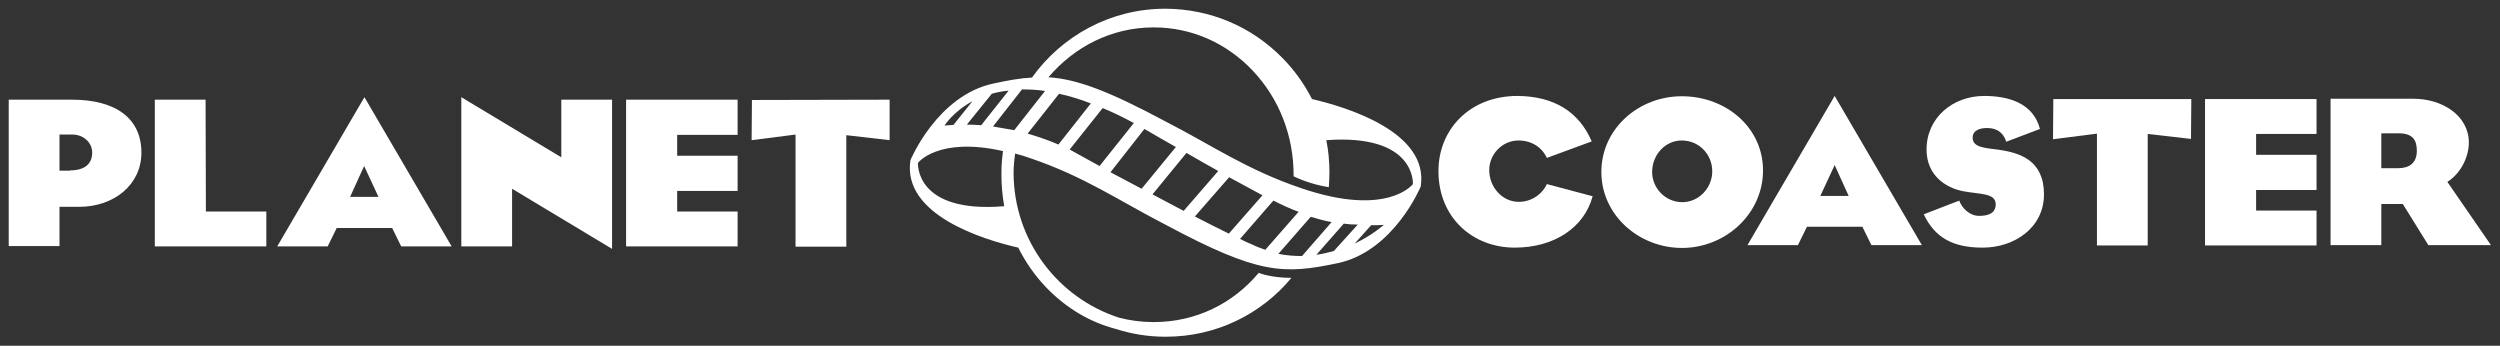 <?xml version="1.0" encoding="utf-8"?>
<!-- Generator: Adobe Illustrator 19.2.1, SVG Export Plug-In . SVG Version: 6.00 Build 0)  -->
<svg version="1.1" id="Layer_1" xmlns="http://www.w3.org/2000/svg" xmlns:xlink="http://www.w3.org/1999/xlink" x="0px" y="0px"
	 viewBox="0 0 802.6 111" style="enable-background:new 0 0 802.6 111;" xml:space="preserve">
<rect x="0" y="0" width="802.6" height="111" fill="#333333" stroke="none"/>
<style type="text/css">
	.st0{fill:#FFFFFF;}
</style>
<g id="Text">
</g>
<g id="Logo">
	<g>
		<g>
			<path class="st0" d="M2.8,32h20.3c14.2,0,22.3,6.1,22.3,17c0,10.3-8.8,17.4-20,17.4h-6.3V79H2.8V32z M22.5,54.7
				c4.8,0,7.1-2.2,7.1-5.7c0-3.3-2.9-5.8-6.3-5.8h-4.2v11.6h3.4V54.7z"/>
			<path class="st0" d="M66.1,67.9h19.4v11.2H49.7V32H66L66.1,67.9L66.1,67.9z"/>
			<path class="st0" d="M105.2,79.1H89l28-47.9l28,47.9h-16.2l-2.9-5.9h-17.8L105.2,79.1z M112.4,63.2h9.1l-4.6-9.9L112.4,63.2z"/>
			<path class="st0" d="M180.2,50.5V32h16.3v47.9l-32.1-19.3v18.5h-16.3V31.2L180.2,50.5z"/>
			<path class="st0" d="M236.8,43.3h-19.4V50h19.4v11.3h-19.4v6.6h19.4v11.2H201V32h35.8V43.3z"/>
			<path class="st0" d="M285.6,32v13l-13.9-1.6v35.8h-16.3v-36L241.3,45l0.1-12.9L285.6,32L285.6,32z"/>
		</g>
		<g>
			<path class="st0" d="M511,45.4l-14.4,5.3c-1.6-3.5-5-5.6-9.1-5.6c-5.2,0-9.4,4.4-9.4,9.5c0,5.4,4.1,10.2,9.5,10.2
				c4.8,0,8-3.3,9-5.7l14.7,3.9c-2.7,10.1-12.4,16.5-25,16.5c-13.5,0-24.5-9.6-24.5-24.6c0-13.2,9.9-24.1,25.4-24.1
				C498.8,30.9,506.9,35.8,511,45.4z"/>
			<path class="st0" d="M514.1,55.2c0-13.9,12-24.3,25.8-24.3c14.3,0,26.1,10.1,26.1,23.8c0,14-12.1,24.9-26,24.9
				C526.2,79.6,514.1,69.1,514.1,55.2z M539.9,64.9c5.4,0.1,9.8-4.5,9.8-9.9s-4.2-9.9-9.8-9.9c-5.4,0-9.5,4.7-9.5,10.1
				C530.4,60.4,534.6,64.8,539.9,64.9z"/>
			<path class="st0" d="M577.2,78.7H561l28-47.9l28,47.9h-16.2l-2.9-5.9h-17.8L577.2,78.7z M584.4,62.9h9.1L589,53L584.4,62.9z"/>
			<path class="st0" d="M637.9,41.1c-2.2,0-4.6,0.7-4.6,3.1c0,3.2,4,3.3,8.6,3.9c6.5,1,14.3,3.3,14.3,14.3
				c0,10.7-9.5,17.1-19.7,17.1c-9.4,0-15.3-3.1-18.9-10.7l11.4-4.4c0.8,2.3,3.2,4.9,6.4,4.9c2.7,0,5.3-0.7,5.3-3.7
				c0-3.7-5.1-3.2-10.4-4.2c-5.7-1.1-11.8-5.1-11.8-13.4c0-10.2,8.4-17.2,18.5-17.2c8,0,15.8,2.4,17.9,10.6l-10.8,4.1
				C643.1,42.4,640.9,41.1,637.9,41.1z"/>
			<path class="st0" d="M703.4,44.6L689.5,43v35.8h-16.3V42.9l-14.1,1.8l0.1-12.9h44.3"/>
			<path class="st0" d="M743.7,43h-19.4v6.7h19.4V61h-19.4v6.6h19.4v11.2h-35.8v-47h35.8V43z"/>
			<path class="st0" d="M748.2,31.7h26.6c9.3,0,17.8,5.4,17.8,14.1c0,4.1-2.2,9.6-6.9,12.6l14,20.3h-20.1l-8.2-13.2h-6.9v13.2h-16.3
				L748.2,31.7L748.2,31.7z M764.5,54h5.4c3.5,0,6-1.6,6-5.6c0-3.3-1.2-5.6-5.8-5.6h-5.6L764.5,54L764.5,54z"/>
		</g>
		<g>
			<path class="st0" d="M421.2,31.8c-2.5-4.9-5.7-9.4-9.7-13.4c-9.9-10-23.1-15.5-37.2-15.6h-0.2c-17.6,0-33.2,8.7-42.8,22.1
				c-3.8,0.2-7.7,0.9-12.3,1.9c-18.1,3.8-26.7,24.6-26.7,24.6C289.5,69,315.9,77,326.9,79.5c2.3,4.6,5.2,8.8,8.8,12.6
				c6.3,6.6,14,11.3,22.5,13.5c5,1.6,10.3,2.5,15.9,2.5h0.2c16.2,0,30.7-7.3,40.3-18.9h-0.1c-6.3,0-10.2-1.5-10.4-1.6l0,0
				c-8.3,9.9-20.2,15.8-33.7,15.8h-0.2c-3.7,0-7.4-0.5-10.9-1.4c-19.6-6.3-33.8-24.7-33.9-46.4c0-2.1,0.2-4.2,0.5-6.3
				c1.6,0.4,3.2,0.9,4.9,1.5c17.4,5.9,28.5,13.7,43.5,21.4l0,0c29.9,16,37.8,15.9,55.1,12.3c18.1-3.8,26.7-24.6,26.7-24.6
				C458.9,42.3,432,34.3,421.2,31.8z M318.8,40.6l9.3-11.9c2.3,0,4.8,0.1,7.4,0.5l-9.9,12.6C323.5,41.4,321.2,41,318.8,40.6z
				 M323.8,29.1L315,40.2c-1.5-0.1-3-0.2-4.6-0.2l8-9.9C320.1,29.6,321.8,29.3,323.8,29.1z M312.2,32.5l-6.1,7.6
				c-0.9,0.1-1.9,0.1-2.9,0.2C303.3,40.3,305.9,35.9,312.2,32.5z M321.5,55.7c0,0.1,0,0.2,0,0.4c0,3.4,0.3,6.8,0.9,10.1
				c-28.8,2.4-27.7-13.9-27.7-13.9s6.4-8.5,27.3-3.8c-0.3,2.3-0.5,4.5-0.5,6.9C321.5,55.4,321.5,55.6,321.5,55.7z M329.9,42.9
				L340,30.1c3.2,0.7,6.6,1.7,10.2,3.1l-10.4,13.2C337.5,45.4,334.1,44.1,329.9,42.9z M354,34.7c3.2,1.3,6.5,2.9,10,4.8l-11,13.8
				c-4.7-2.6-8.2-4.5-9.6-5.3L354,34.7z M367.4,41.4L367.4,41.4c3.6,2.1,6.9,4,10.1,5.8l-11,13.4c-3.6-1.9-6.9-3.7-10-5.3
				L367.4,41.4z M370,62.4l10.9-13.3c3.7,2.1,7.1,4.1,10.2,5.8L380,67.7C376.6,65.9,373.2,64.1,370,62.4z M394.6,56.9
				c4,2.2,7.5,4.1,10.7,5.8L394.5,75c-3.5-1.7-7.2-3.6-10.9-5.5L394.6,56.9z M398.1,76.7l10.7-12.3c3,1.5,5.6,2.7,8.1,3.6
				l-10.7,12.2c-1.4-0.5-2.8-1-4.2-1.7C400.7,78,399.4,77.4,398.1,76.7z M410.4,81.5l10.4-11.9c2.3,0.7,4.5,1.3,6.7,1.7L418,82.2
				C415.5,82.2,413,82,410.4,81.5z M431.4,71.8c1.4,0.2,2.9,0.3,4.5,0.3l-7.7,8.5c-1.8,0.5-3.6,0.9-5.6,1.2L431.4,71.8z M434.9,78.2
				l5.3-5.9c1.3,0,2.7,0,4.1-0.1C444.3,72.1,440.8,75.4,434.9,78.2z M453.6,59.1c0,0-8.1,10.8-35.9,1.3
				c-17.4-5.9-28.5-13.7-43.5-21.4l0,0c-18.5-9.9-28.5-13.6-37.6-14.2c8.3-9.8,20.3-16,33.7-16h0.2c12,0,23.3,5,31.7,13.9
				c8.5,9,13.1,20.9,13.1,33.5c0,0.1,0,0.3,0,0.4c1.4,0.7,5.7,2.6,11.3,3.5c0.1-1.5,0.2-3.1,0.2-4.7c0-3.5-0.3-7-1-10.4
				C454.7,42.9,453.6,59.1,453.6,59.1z"/>
		</g>
	</g>
</g>
</svg>
